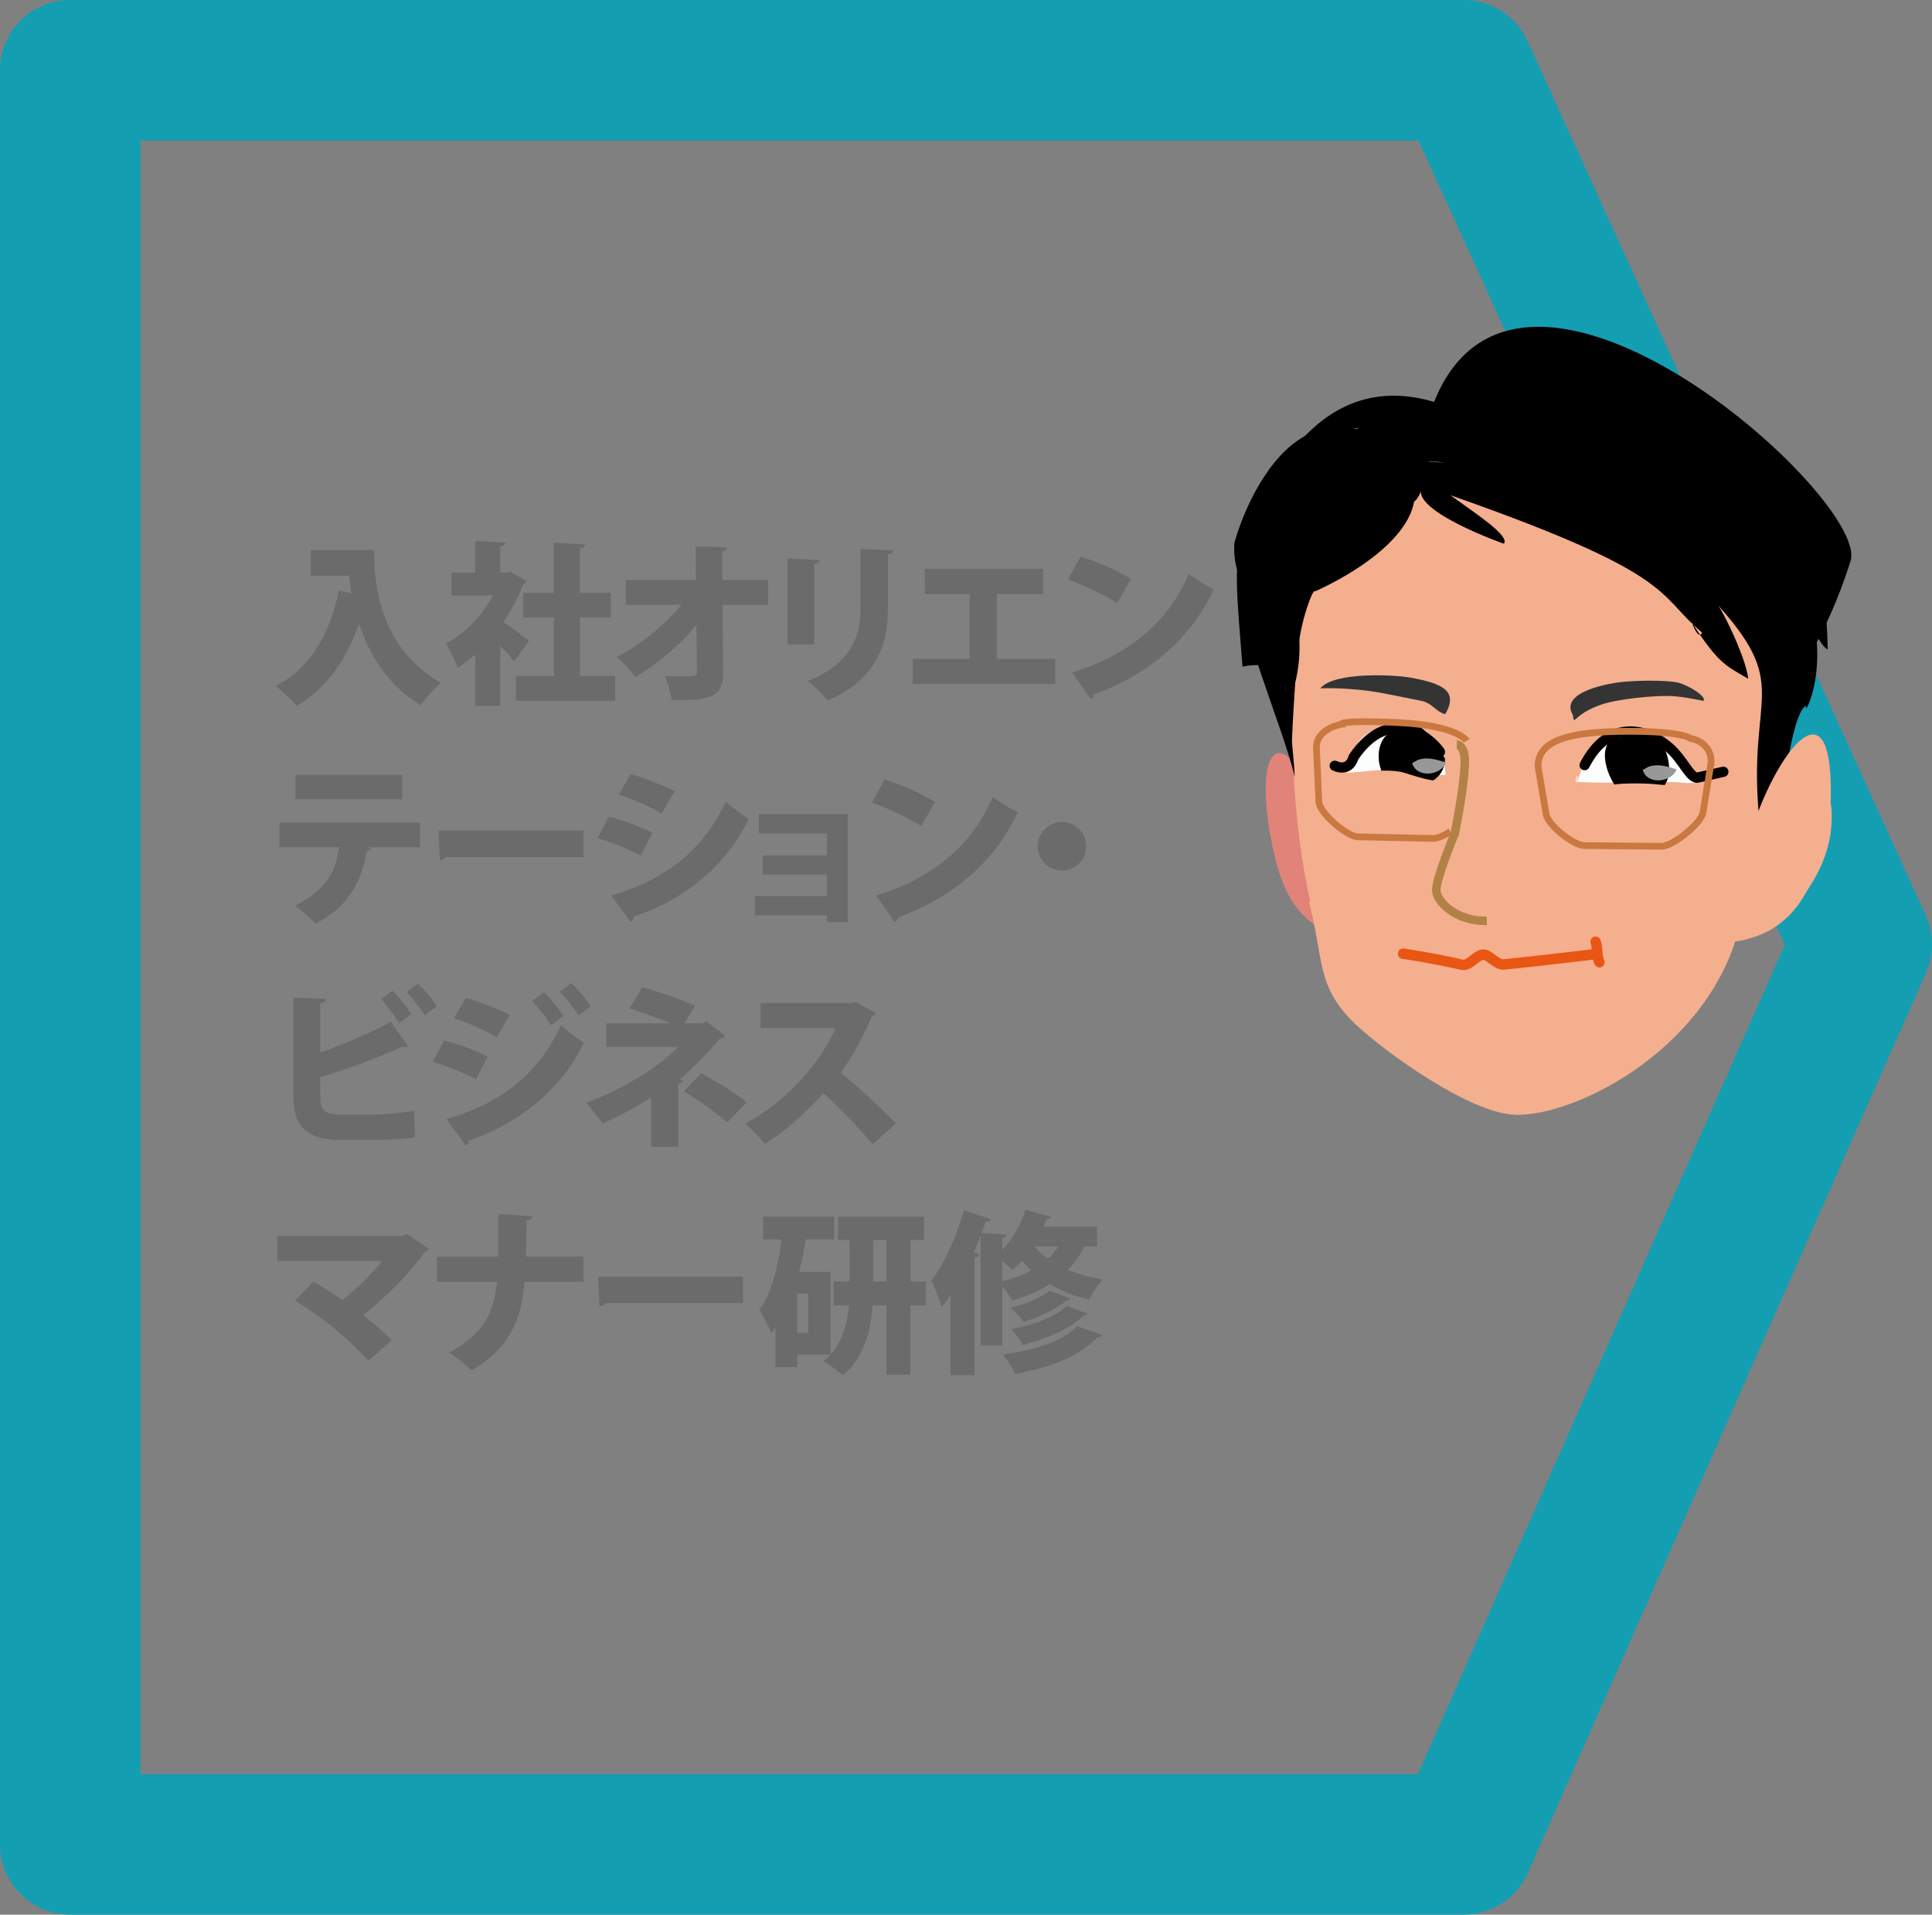 <?xml version="1.0" encoding="utf-8"?>
<!-- Generator: Adobe Illustrator 16.0.4, SVG Export Plug-In . SVG Version: 6.00 Build 0)  -->
<!DOCTYPE svg PUBLIC "-//W3C//DTD SVG 1.1//EN" "http://www.w3.org/Graphics/SVG/1.1/DTD/svg11.dtd">
<svg version="1.1" id="レイヤー_1" xmlns="http://www.w3.org/2000/svg" xmlns:xlink="http://www.w3.org/1999/xlink" x="0px"
	 y="0px" width="155.938px" height="154.541px" viewBox="0 0 155.938 154.541" enable-background="new 0 0 155.938 154.541"
	 xml:space="preserve">
<rect x="0" y="0" width="155.938" height="154.541" fill="#808080" stroke="none"/>
<g>
	<path fill="#6B6B6B" d="M25.089,44.394h5.099c0,2.759,0.406,7.816,5.407,10.729c-0.462,0.364-1.289,1.275-1.639,1.793
		c-2.679-1.61-4.16-4.104-4.977-6.556c-1.021,2.914-2.661,5.211-5.025,6.612c-0.354-0.435-1.19-1.219-1.708-1.597
		c2.729-1.373,4.396-4.175,5.109-7.719l1.012,0.238c-0.084-0.504-0.144-0.98-0.186-1.429h-3.096L25.089,44.394L25.089,44.394z"/>
	<path fill="#6B6B6B" d="M42.493,46.886c-0.042,0.112-0.144,0.196-0.252,0.252c-0.396,1.065-0.953,2.115-1.611,3.068
		c0.686,0.462,1.751,1.261,2.059,1.513L41.5,53.386c-0.28-0.364-0.7-0.812-1.121-1.247v4.833h-2.021v-4.146
		c-0.462,0.406-0.938,0.771-1.429,1.078c-0.168-0.546-0.644-1.555-0.952-1.946c1.526-0.812,2.927-2.27,3.812-3.895h-3.352v-1.834
		h1.919v-2.563l2.438,0.126c-0.014,0.154-0.141,0.252-0.42,0.308v2.129h0.49l0.309-0.07L42.493,46.886z M46.807,54.563h2.843v2.003
		h-8.012v-2.003h3.068v-4.735h-2.479v-1.975h2.479v-4.048l2.535,0.14c-0.018,0.154-0.144,0.252-0.438,0.308v3.6H49.3v1.975h-2.493
		V54.563z"/>
	<path fill="#6B6B6B" d="M61.999,48.82h-3.688l0.06,5.435c0.024,2.228-1.349,2.255-4.161,2.255c-0.084-0.546-0.322-1.4-0.546-1.933
		c0.35,0.014,0.738,0.014,1.104,0.014c1.391,0,1.485,0,1.485-0.378l-0.042-3.782c-1.359,1.681-3.14,3.152-4.934,4.217
		c-0.361-0.519-0.968-1.191-1.514-1.611c1.937-0.994,3.838-2.535,5.229-4.216H50.51v-2.003h5.659L56.143,44.1l2.549,0.084
		c-0.014,0.154-0.108,0.28-0.42,0.322l0.028,2.312h3.698L61.999,48.82L61.999,48.82z"/>
	<path fill="#6B6B6B" d="M63.561,52.013v-6.947l2.605,0.14c-0.018,0.154-0.144,0.266-0.438,0.308v6.499H63.561z M72.105,44.436
		c-0.014,0.154-0.14,0.266-0.434,0.308v4.342c0,2.983-0.966,5.785-4.861,7.452c-0.336-0.42-1.146-1.219-1.639-1.568
		c3.614-1.415,4.286-3.698,4.286-5.896v-4.776L72.105,44.436z"/>
	<path fill="#6B6B6B" d="M74.635,45.92h9.567v2.03h-3.74v5.226h4.706v2.017h-11.5v-2.017h4.594V47.95h-3.628L74.635,45.92
		L74.635,45.92z"/>
	<path fill="#6B6B6B" d="M87.207,44.926c1.387,0.406,3.055,1.163,4.076,1.806l-1.12,1.947c-0.995-0.658-2.661-1.429-3.964-1.905
		L87.207,44.926z M86.535,54.283c4.604-1.401,7.812-4.133,9.413-7.97c0.63,0.504,1.368,0.91,2.003,1.26
		c-1.736,3.811-5.061,6.808-9.641,8.475c-0.024,0.154-0.127,0.309-0.267,0.378L86.535,54.283z"/>
	<path fill="#6B6B6B" d="M33.9,68.375l-4.244,0.014l0.312,0.084c-0.042,0.099-0.154,0.196-0.354,0.196
		c-0.378,2.144-1.243,4.398-4.146,5.883c-0.322-0.35-1.205-1.12-1.653-1.442c2.679-1.4,3.292-2.844,3.53-4.734h-4.791V66.4H33.9
		V68.375z M32.458,64.508h-8.615v-1.976h8.615V64.508z"/>
	<path fill="#6B6B6B" d="M35.392,67.043h11.696v2.129h-11.08c-0.098,0.141-0.294,0.238-0.504,0.267L35.392,67.043z"/>
	<path fill="#6B6B6B" d="M49.155,65.909c1.247,0.337,2.595,0.841,3.501,1.317l-0.924,1.835c-0.896-0.477-2.297-1.064-3.502-1.415
		L49.155,65.909z M49.337,72.283c4.174-1.233,7.312-3.446,9.245-7.578c0.42,0.378,1.415,1.12,1.859,1.4
		c-1.919,3.922-5.403,6.611-9.312,7.887c0.028,0.14-0.042,0.308-0.238,0.406L49.337,72.283z M50.905,62.477
		c1.247,0.378,2.563,0.883,3.548,1.387l-1.054,1.793c-0.995-0.574-2.227-1.12-3.46-1.526L50.905,62.477z"/>
	<path fill="#6B6B6B" d="M68.424,65.713v8.712h-1.681v-0.546H60.93v-1.555h5.813V70.6H61.56v-1.555h5.187v-1.778h-5.491v-1.555
		L68.424,65.713L68.424,65.713z"/>
	<path fill="#6B6B6B" d="M71.388,62.925c1.387,0.406,3.054,1.163,4.076,1.807l-1.121,1.947c-0.995-0.658-2.662-1.429-3.964-1.905
		L71.388,62.925z M70.715,72.283c4.604-1.401,7.812-4.133,9.414-7.971c0.63,0.505,1.372,0.91,2.002,1.261
		c-1.736,3.811-5.056,6.808-9.637,8.475c-0.028,0.154-0.126,0.309-0.27,0.378L70.715,72.283z"/>
	<path fill="#6B6B6B" d="M87.673,68.304c0,1.079-0.882,1.961-1.961,1.961s-1.961-0.882-1.961-1.961c0-1.078,0.882-1.961,1.961-1.961
		C86.818,66.343,87.673,67.253,87.673,68.304z"/>
	<path fill="#6B6B6B" d="M25.846,88.616c0,1.035,0.448,1.357,1.667,1.357h2.731c0.812-0.017,2.395-0.168,3.166-0.322l0.084,2.158
		c-0.7,0.108-2.301,0.192-3.082,0.192h-2.984c-2.604,0-3.74-1.051-3.74-3.401v-8.082l2.619,0.109
		c-0.014,0.168-0.126,0.311-0.462,0.354v3.965c1.639-0.562,4.146-1.598,5.701-2.479l1.396,1.989
		c-0.066,0.042-0.15,0.057-0.252,0.057c-0.084,0-0.168-0.015-0.234-0.029c-1.181,0.562-4.244,1.793-6.611,2.453L25.846,88.616
		L25.846,88.616z M32.205,82.579c-0.28-0.506-1.013-1.484-1.443-1.934l0.911-0.688c0.532,0.505,1.177,1.373,1.513,1.894
		L32.205,82.579z M34.292,81.948c-0.294-0.49-1.037-1.415-1.457-1.877l0.896-0.7c0.532,0.519,1.223,1.331,1.541,1.849L34.292,81.948
		z"/>
	<path fill="#6B6B6B" d="M35.854,83.965c1.247,0.336,2.591,0.841,3.501,1.315l-0.924,1.836c-0.896-0.477-2.297-1.064-3.502-1.415
		L35.854,83.965z M36.036,90.338c4.174-1.231,7.312-3.444,9.241-7.577c0.424,0.377,1.415,1.12,1.863,1.4
		c-1.919,3.922-5.407,6.611-9.312,7.886c0.024,0.14-0.042,0.31-0.238,0.406L36.036,90.338z M37.605,80.533
		c1.247,0.379,2.563,0.883,3.543,1.388l-1.05,1.793c-0.995-0.574-2.227-1.121-3.46-1.527L37.605,80.533z M43.895,80.084
		c0.546,0.505,1.219,1.331,1.569,1.92l-0.995,0.742c-0.294-0.505-1.064-1.499-1.513-1.947L43.895,80.084z M46.108,79.342
		c0.546,0.519,1.232,1.345,1.583,1.878l-0.994,0.742c-0.318-0.533-1.051-1.443-1.513-1.904L46.108,79.342z"/>
	<path fill="#6B6B6B" d="M56.999,82.424l1.513,1.162c-0.07,0.127-0.196,0.226-0.406,0.238c-0.854,1.022-2.143,2.382-3.25,3.292
		l0.294,0.111c-0.066,0.127-0.168,0.225-0.402,0.252v5.086h-2.188v-3.992c-1.134,0.729-2.675,1.582-3.908,2.087
		c-0.066-0.099-1.229-1.541-1.345-1.653c2.326-0.812,5.785-2.73,7.396-4.496H48.93v-1.919h5.197
		c-1.037-0.448-2.339-0.896-3.32-1.204l1.022-1.682c1.313,0.309,2.98,0.896,4.271,1.484l-0.868,1.397h1.517L56.999,82.424z
		 M58.694,90.59c-0.924-0.784-2.269-1.778-3.501-2.493l1.391-1.471c1.396,0.729,2.675,1.541,3.684,2.339L58.694,90.59z"/>
	<path fill="#6B6B6B" d="M70.678,81.751c-0.056,0.126-0.168,0.225-0.294,0.279c-0.799,1.822-1.429,2.998-2.536,4.539
		c1.303,1.062,3.25,2.83,4.468,4.104l-1.891,1.684c-1.009-1.248-2.9-3.192-3.95-4.104c-1.355,1.473-3.04,3.023-4.749,4.09
		c-0.351-0.462-1.104-1.244-1.583-1.639c3.292-1.779,6.037-4.848,7.298-7.719H61.39v-2.03h7.271l0.35-0.101L70.678,81.751z"/>
	<path fill="#6B6B6B" d="M34.601,100.789c-0.056,0.126-0.168,0.21-0.336,0.267c-1.104,1.625-3.152,3.697-4.945,5.084
		c0.701,0.562,1.737,1.43,2.301,2.045l-1.895,1.653c-1.597-1.808-3.95-3.712-5.925-4.847l1.484-1.541
		c0.771,0.406,1.607,0.967,2.354,1.471c1.261-0.966,2.493-2.24,3.208-3.15h-8.46v-2.019h10.169l0.28-0.153L34.601,100.789z"/>
	<path fill="#6B6B6B" d="M47.103,103.463H42.34c-0.28,3.138-1.205,5.323-4.272,7.146c-0.434-0.436-1.26-1.062-1.807-1.44
		c2.745-1.498,3.6-3.142,3.852-5.701h-4.847v-2.045h4.945v-3.435l2.745,0.171c-0.028,0.192-0.154,0.309-0.462,0.351
		c-0.018,1.055-0.018,2.02-0.042,2.913H47.1L47.103,103.463L47.103,103.463z"/>
	<path fill="#6B6B6B" d="M48.272,103.043h11.696v2.129h-11.08c-0.098,0.142-0.294,0.238-0.504,0.267L48.272,103.043z"/>
	<path fill="#6B6B6B" d="M67.021,109.333h-2.675v1.008h-1.751v-3.193c-0.112,0.154-0.224,0.295-0.336,0.438
		c-0.196-0.489-0.686-1.457-0.98-1.878c0.953-1.204,1.499-3.393,1.811-5.673H61.59V98.2h5.743v1.835h-2.297
		c-0.144,0.883-0.322,1.767-0.533,2.616h2.521L67.021,109.333L67.021,109.333z M65.228,107.567v-3.15h-0.882v3.15H65.228z
		 M74.739,103.437v1.918h-1.261v5.604h-1.933v-5.604h-1.106c-0.15,2.045-0.7,4.272-2.409,5.646c-0.351-0.32-1.117-0.882-1.583-1.12
		c1.457-1.135,1.937-2.928,2.073-4.522H67.29v-1.92h1.289v-3.359H67.64V98.2h6.936v1.877H73.48v3.361h1.259V103.437z M70.48,103.437
		h1.064v-3.359H70.48V103.437z"/>
	<path fill="#6B6B6B" d="M88.543,100.606h-1.009c-0.354,0.701-0.812,1.33-1.358,1.877c0.826,0.351,1.765,0.631,2.829,0.785
		c-0.364,0.377-0.868,1.135-1.106,1.625c-1.205-0.271-2.27-0.701-3.166-1.248c-0.883,0.562-1.9,0.994-3.021,1.313
		c-0.168-0.294-0.504-0.771-0.812-1.135v4.774h-1.751v-8.867c-0.182,0.463-0.361,0.91-0.56,1.357l0.476,0.154
		c-0.042,0.126-0.168,0.238-0.404,0.279V111H76.72v-6.457c-0.238,0.351-0.476,0.672-0.714,0.968
		c-0.154-0.52-0.588-1.683-0.826-2.187c1.008-1.247,2.017-3.488,2.619-5.646l2.186,0.729c-0.057,0.126-0.192,0.195-0.42,0.183
		l-0.336,0.938l2.046,0.111c-0.015,0.141-0.109,0.234-0.379,0.277v0.966c0.812-0.854,1.499-2.045,1.877-3.25l2.062,0.593
		c-0.041,0.125-0.186,0.192-0.377,0.182c-0.07,0.195-0.154,0.406-0.253,0.604h4.343v1.596H88.543L88.543,100.606z M80.895,103.421
		c0.854-0.21,1.643-0.504,2.34-0.882c-0.277-0.252-0.529-0.519-0.757-0.784c-0.238,0.279-0.49,0.532-0.743,0.756
		c-0.209-0.195-0.518-0.462-0.84-0.699V103.421z M88.99,107.75c-0.059,0.11-0.186,0.183-0.406,0.183
		c-1.432,1.541-3.823,2.438-6.643,2.969c-0.211-0.486-0.631-1.159-1.021-1.582c2.479-0.319,4.848-1.021,6.021-2.28L88.99,107.75z
		 M86.414,104.808c-0.043,0.103-0.154,0.154-0.322,0.154c-0.799,0.688-2.172,1.331-3.475,1.737
		c-0.238-0.364-0.676-0.841-1.055-1.148c1.139-0.267,2.47-0.799,3.143-1.372L86.414,104.808z M87.786,106.026
		c-0.042,0.1-0.153,0.154-0.336,0.17c-1.064,1.035-2.932,1.861-4.893,2.353c-0.21-0.392-0.603-0.924-0.952-1.261
		c1.736-0.322,3.571-0.98,4.482-1.877L87.786,106.026z M83.486,100.606c0.294,0.336,0.658,0.672,1.096,0.979
		c0.318-0.294,0.603-0.615,0.841-0.979H83.486z"/>
</g>
<path fill="#139EB2" d="M118.136,154.541H5.669c-3.131,0-5.669-2.538-5.669-5.669V5.669C0,2.539,2.539,0,5.669,0h112.466
	c2.222,0,4.239,1.298,5.159,3.32l32.133,70.554c0.672,1.473,0.681,3.162,0.025,4.643l-32.137,72.648
	C122.412,153.217,120.38,154.541,118.136,154.541z M11.339,143.203h103.104l29.61-66.945L114.488,11.34H11.339V143.203z"/>
<path fill="#E18379" d="M105.215,63.254c-1.016-3.211-3.81-4.32-2.861,3.106c0.702,4.427,1.584,6.998,4.271,8.643
	c0.195-0.439,1.405-2.064,1.464-2.272"/>
<linearGradient id="SVGID_1_" gradientUnits="userSpaceOnUse" x1="103.785" y1="61.611" x2="145.184" y2="61.611">
	<stop  offset="0" style="stop-color:#F4AF8F"/>
	<stop  offset="0.092" style="stop-color:#F4AF8F"/>
	<stop  offset="0.779" style="stop-color:#F4AF8F"/>
</linearGradient>
<path fill="url(#SVGID_1_)" d="M103.785,54.356c0.23,1.778,2.829-1.759,0.457-0.784c0.005,5.891-0.479,26.228,8.492,30.744
	c2.698,2.478,6.033,4.216,9.571,4.391c7.861,0.192,14.353-8.27,18.658-14.796c0.186,0.083,0.511,0.515,0.662,0.822
	c2.91,0.115,3.622-2.623,3.554-5.613c-0.046-5.084-2.425-2.967-3.447,0.494c-0.451-3.136,3.124-12.854,2.644-15.992
	c-3.847-4.783-19.949-14.222-23.889-19.11c-6.425,2.598-9.461,4.691-15.918,7.574C102.91,44.682,105.449,51.788,103.785,54.356z"/>
<linearGradient id="SVGID_2_" gradientUnits="userSpaceOnUse" x1="105.658" y1="76.623" x2="147.847" y2="76.623">
	<stop  offset="0" style="stop-color:#F4AF8F"/>
	<stop  offset="0.092" style="stop-color:#F4AF8F"/>
	<stop  offset="0.779" style="stop-color:#F4AF8F"/>
</linearGradient>
<path fill="url(#SVGID_2_)" d="M141.072,70.188c1.661-6.463,7.622-10.269,6.674-2.842c-0.703,4.428-4.742,8.509-7.833,8.644
	c-0.197-0.44,0.615-1.289,0.557-1.497c-3.848,10.143-12.921,15.63-18.268,15.477c-3.543-0.156-10.279-4.905-12.923-7.418
	c-3.064-3.037-2.396-5.002-3.62-9.75"/>
<path d="M141.688,68.513c-0.131,0.176,0.177-1.41,0.31-2.379c-1.039-10.39,2.928-10.633-3.961-17.97
	c0.427-0.27,2.947,4.947,3.061,6.615c-1.763-1.037-2.369-1.159-4.551-4.55c0.599,1.579,0.828,0.827,0.828,0.827
	c-3.834-3.215-1.793-4.688-21.586-11.532c-12.024-3.153,0.987-2.146,0.799-2.188c-6.757-0.828,5.851,5.259,4.793,6.551
	c0,0-7.66-2.704-6.601-4.571c-1.126,4.589-7.3-3.515-8.121,2.77c-2.997-4.43-1.306,1.045-1.306,1.045
	c-4.934,3.127,2.446,5.375-1.893,15.108c-0.309-0.864,1.862-6.703,2.271-13.663c-0.718,2.023-1.518,14.688-1.489,16.437
	c-0.136-0.205-0.428-5.843-0.496-5.673c0,0,0.697,5.571,0.758,7.371c-0.897-3.914-4.943-13.147-4.324-15.586
	c-0.216,0.423,4.186,6.88,3.966,7.297c-1.929-1.159-3.86-0.607-3.86-0.607c-0.827-11.03-1.761-12.618,9.395-19.302
	c0,0-7.707,1.169-9.776,8.753c0,5.634,2.864-16.06,17.187-10.366c-1.12-0.597,0.627,0.574-0.522,0.041
	c8.693-6.58,20.133,1.649,25.067,3.294c-13.157-12.688-17.282-4.258-19.032-6.187c2.725,0.759,8.694-3.133,19.322,5.461
	c0.986,0.366,0.973,0.751-4.428,0.188c4.147,0.229,9.763,2.625,10.022,16.728c-1.246-0.669-2.729-6.204-3.173-7.342
	c4.522,7.333,0.985,13.279,1.469,11.9c-1.311,0-2.916,12.718-1.543,10.501"/>
<path fill="#FCFDFD" d="M127.378,62.568c-0.142,0.141-0.209,0.333-0.2,0.542c2.602,0.127,5.245,0.01,7.853,0.01
	c0.29,0,1.656,0.188,1.847-0.014c0.367-0.388-0.704-1.284-0.954-1.506c-0.847-0.75-1.648-1.184-2.705-1.616
	c-0.638-0.261-1.735-0.897-2.462-0.792c-0.855,0.123-2.423,1.34-2.81,2.142c-0.302,0.626-0.413,1.379-0.775,1.925"/>
<g>
	<defs>
		<path id="SVGID_3_" d="M128.205,63.327c0.63,0.288,2.007-0.04,2.707-0.07c0.717-0.032,1.465-0.033,2.185,0.001
			c0.825,0.039,1.94,0.267,2.749-0.009c0.128-2.19-1.063-4.606-3.552-4.475c-1.305,0.069-2.992,0.754-3.417,2.049
			c-0.269,0.82-0.094,1.774,0.017,2.573"/>
	</defs>
	<clipPath id="SVGID_4_">
		<use xlink:href="#SVGID_3_"  overflow="visible"/>
	</clipPath>
	<path clip-path="url(#SVGID_4_)" d="M130.756,59.604c0.217-0.378,0.827-0.345,1.036-0.4c0.857,0.134,0.904-0.192,1.763-0.057
		c1.442,1.568,2.332,5.55-2.22,5.249c-1.439-0.785-2.866-4.516-0.648-4.999"/>
</g>
<path fill="#FCFDFD" d="M116.416,60.501c-0.213,0.44,0.329,1.464,0.251,2.058c-1.447-0.023-2.918-0.256-4.372-0.388
	c-1.333-0.121-2.587,0.25-3.934,0.181c-0.035-0.572,0.813-1.748,1.158-2.276c0.59-0.903,1.401-1.303,2.485-1.367
	c0.963-0.057,1.911-0.093,2.691,0.459c0.33,0.234,1.693,1.195,1.376,1.54"/>
<path fill="none" stroke="#040000" stroke-width="0.827" stroke-linecap="round" stroke-linejoin="round" d="M127.9,61.756
	c2.028-3.944,5.258-2.827,6.854-1.393c1.122,1.008,1.581,2.328,2.207,2.413l2.137-0.482"/>
<path fill="none" stroke="#040000" stroke-width="0.827" stroke-linecap="round" stroke-linejoin="round" d="M116.223,60.687
	c-0.807-1.208-4.08-3.84-6.976,0.434c0,0-0.275,1.241-1.516,0.689"/>
<path fill="#989898" d="M133.071,61.88c0.726-0.247,1.406-0.05,2.25,0.215c-0.371,1.05-2.37,1.304-2.727,0.048"/>
<path fill="#989898" d="M114.082,61.168c0.841-0.123,1.648,0.034,2.429,0.581c-0.438,1.039-2.697,0.952-2.978-0.394"/>
<path d="M149.367,45.266c1.629-5.244-29.642-32.952-34.518-9.771l15.271-0.671l14.384,20.435
	C144.505,55.259,147.4,51.608,149.367,45.266z"/>
<path fill="none" stroke="#E95513" stroke-width="0.841" stroke-linecap="round" stroke-linejoin="round" stroke-miterlimit="10" d="
	M113.245,76.976c0,0,2.143,0.297,4.783,0.896c0.556,0.13,1.22-0.869,1.724-0.824c0.503,0.038,1.038,0.855,1.649,0.795
	c3.052-0.307,7.053-0.795,7.053-0.795"/>
<g>
	<defs>
		<path id="SVGID_5_" d="M110.074,62.638c0.405-0.571,2.509-0.501,3.244-0.273c1.137,0.351,2.456,0.82,3.707,0.676
			c0.322-0.952-0.193-1.582-0.73-2.279c-0.507-0.657-1.024-1.819-1.876-2.174c-1.49-0.62-2.854,0.088-3.808,1.289
			c-0.344,0.432-1.613,2.275-0.469,2.623"/>
	</defs>
	<clipPath id="SVGID_6_">
		<use xlink:href="#SVGID_5_"  overflow="visible"/>
	</clipPath>
	<path clip-path="url(#SVGID_6_)" d="M112.046,59.145c2.681-3.186,6.247,1.994,3.725,3.786c-4.305,2.5-5.42-2.376-3.771-3.669"/>
</g>
<path fill="#989898" d="M114.458,61.329c0.726-0.247,1.406-0.05,2.249,0.214c-0.369,1.051-2.368,1.304-2.727,0.048"/>
<path fill="none" stroke="#C97940" stroke-width="0.542" d="M124.776,65.605c0,0.865,2.202,2.644,3.114,2.644l6.225,0.059
	c0.915,0,3.35-1.954,3.35-2.819l0.646-3.937c0.044-1.277-0.967-1.85-1.651-1.938c0,0-0.578-0.588-4.926-0.588
	s-7.475,0.543-7.387,2.878L124.776,65.605z"/>
<path fill="none" stroke="#C97940" stroke-width="0.542" d="M118.374,59.79c0,0-0.705-1.234-5.522-1.469
	c-4.816-0.233-4.611,0.147-4.611,0.147s-2.115,0.353-1.982,2.008l0.193,4.23c0,0.865,2.257,2.837,3.169,2.837l6.022,0.132
	c0.395,0,0.935-0.234,1.421-0.569"/>
<linearGradient id="SVGID_7_" gradientUnits="userSpaceOnUse" x1="122.201" y1="74.627" x2="147.775" y2="74.627">
	<stop  offset="0" style="stop-color:#F4AF8F"/>
	<stop  offset="0.092" style="stop-color:#F4AF8F"/>
	<stop  offset="0.779" style="stop-color:#F4AF8F"/>
</linearGradient>
<path fill="url(#SVGID_7_)" d="M141.072,68.12c1.661-6.463,7.154-14.651,6.674-2.842c-0.703,4.427-1.962,10.043-7.833,10.711
	c-0.197-0.44,0.615-1.289,0.557-1.497c-2.207,9.79-12.921,15.63-18.268,15.477"/>
<path d="M114.035,40.92c-0.813,2.789-4.581,5.311-7.9,6.817c-0.165-0.397-1.475,3.342-1.337,5.248
	c-2.287-2.929-5.388-5.356-5.17-9.031c-0.448,1.219,3.998-16.82,15.123-6.045"/>
<path fill="#343434" d="M126.946,57.7c-1.14-1.92,3.174-2.599,4.174-2.679c1.213-0.093,2.899-0.134,4.102,0.033
	c0.874,0.125,2.626,1.186,2.258,1.518c0,0-1.631-0.357-2.611-0.394c-1.36-0.053-4.362,0.237-5.688,0.712
	C126.868,57.718,127.102,58.686,126.946,57.7"/>
<path fill="#343434" d="M116.643,57.646c1.187-1.983-0.496-2.499-2.598-2.92c-1.391-0.279-6.374-0.531-7.475,0.833
	c1.594-0.055,3.59,0.096,5.27,0.433c0.951,0.187,1.901,0.382,2.853,0.571C115.643,56.756,115.836,57.41,116.643,57.646"/>
<path fill="none" stroke="#B28146" stroke-width="0.688" stroke-miterlimit="10" d="M117.581,60.097c0,0,0.682,0.013,0.647,1.472
	c-0.051,2.077-0.809,5.7-0.809,5.7s-1.554,3.739-1.492,4.619c0.066,0.927,1.613,2.474,4.079,2.44"/>
<path fill="none" stroke="#E95513" stroke-width="0.841" stroke-linecap="round" stroke-linejoin="round" stroke-miterlimit="10" d="
	M128.786,76.011c0.194,0.494,0.072,1.218,0.311,1.654"/>
</svg>
